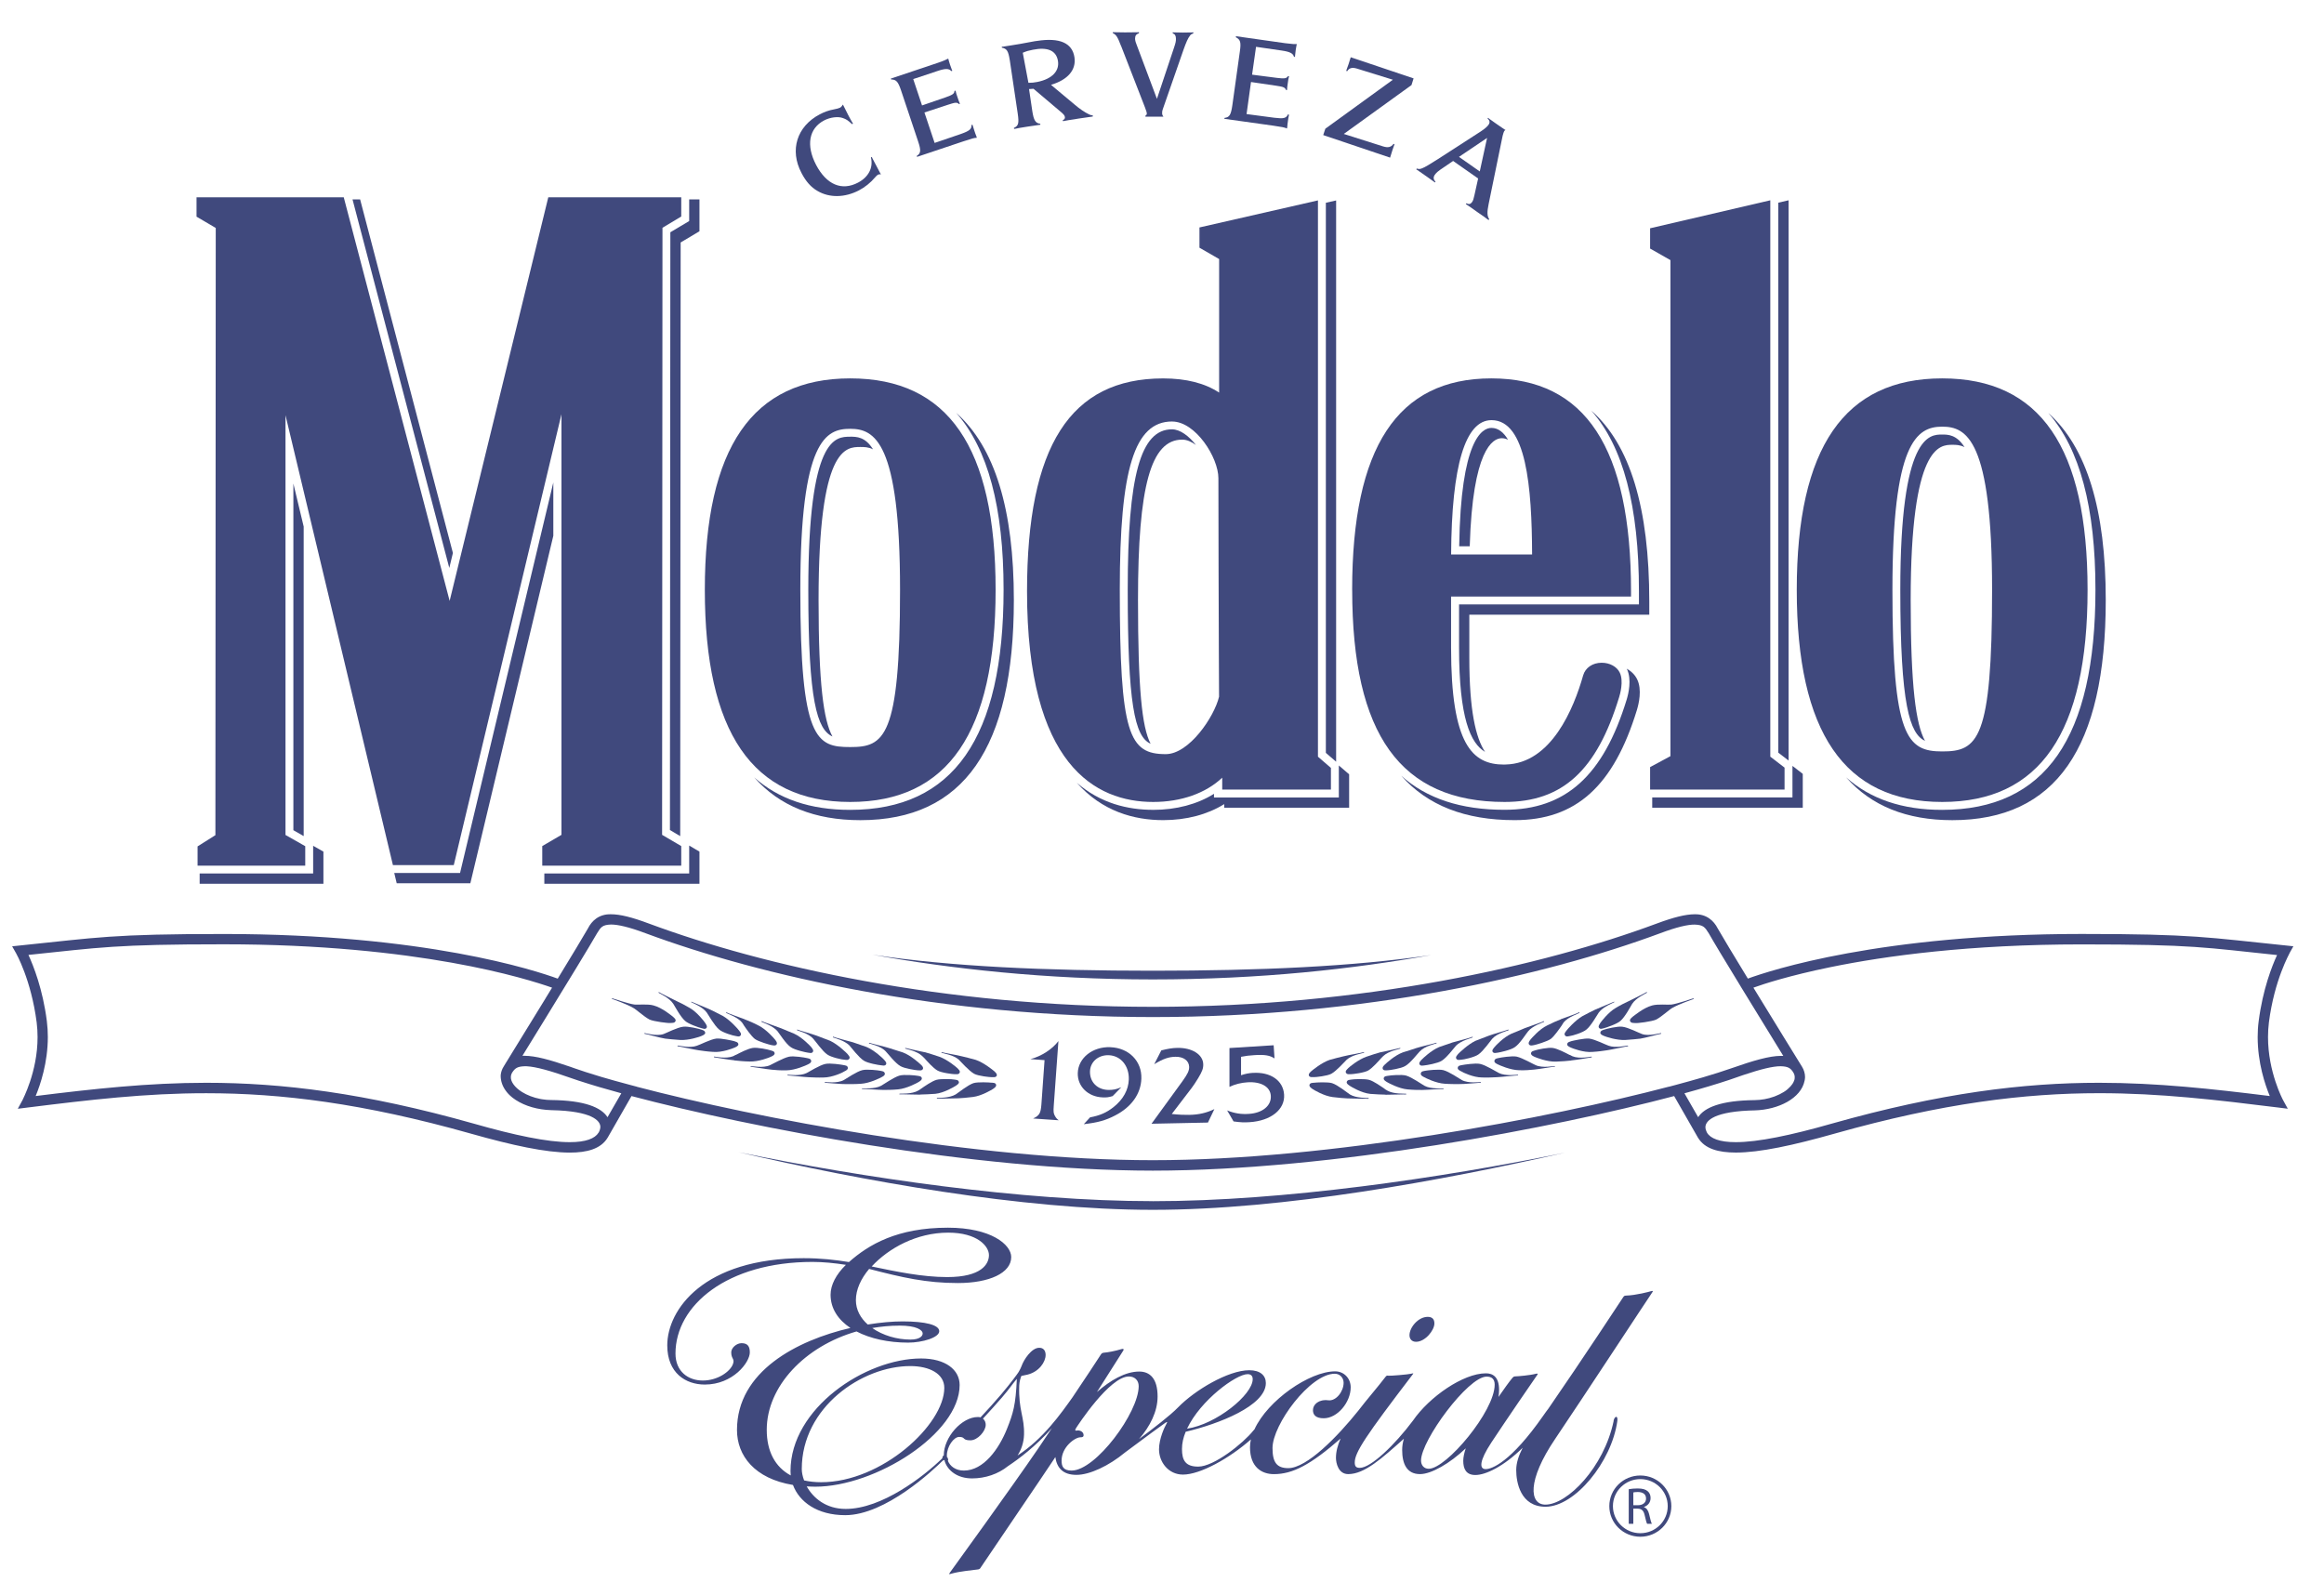 <svg width="67" height="46" viewBox="0 0 67 46" fill="none" xmlns="http://www.w3.org/2000/svg">
<g clip-path="url(#clip0_461_1084)">
<path fill-rule="evenodd" clip-rule="evenodd" d="M23.569 5.506C23.913 5.709 24.357 5.7 24.761 5.49C24.936 5.398 25.098 5.27 25.232 5.11C25.262 5.074 25.29 5.047 25.318 5.034C25.335 5.025 25.355 5.023 25.397 5.025C25.39 5.013 25.385 5.001 25.379 4.998L25.255 4.762L25.145 4.553C25.145 4.544 25.139 4.535 25.137 4.526L25.108 4.538C25.182 4.833 25.04 5.106 24.737 5.265C24.268 5.512 23.829 5.326 23.528 4.755C23.232 4.189 23.321 3.703 23.757 3.473C23.933 3.381 24.157 3.352 24.297 3.403C24.399 3.439 24.434 3.461 24.565 3.579L24.593 3.564L24.572 3.532C24.535 3.471 24.498 3.4 24.457 3.324C24.421 3.255 24.382 3.181 24.318 3.048L24.3 3.015C24.28 3.053 24.251 3.086 24.22 3.104C24.184 3.121 24.127 3.139 24.042 3.154C23.906 3.178 23.766 3.226 23.634 3.296C22.974 3.643 22.758 4.327 23.106 4.986C23.232 5.231 23.381 5.399 23.57 5.507L23.569 5.506Z" fill="#40497D"/>
<path fill-rule="evenodd" clip-rule="evenodd" d="M25.975 2.601L26.467 4.071C26.556 4.336 26.551 4.419 26.429 4.496L26.438 4.523L27.766 4.078C28.043 3.986 28.077 3.978 28.162 3.972L28.152 3.938C28.124 3.87 28.106 3.816 28.093 3.775C28.076 3.726 28.061 3.676 28.043 3.618L28.036 3.596L28.007 3.605C28.013 3.722 27.953 3.773 27.704 3.862L26.945 4.121L26.651 3.243L27.34 3.017C27.512 2.962 27.54 2.957 27.59 2.966C27.616 2.973 27.627 2.981 27.646 3.001L27.675 2.992C27.646 2.926 27.636 2.9 27.606 2.808C27.572 2.715 27.565 2.685 27.548 2.612L27.516 2.623C27.515 2.699 27.47 2.733 27.263 2.806L26.582 3.04L26.328 2.28L27.031 2.046C27.259 1.97 27.359 1.973 27.426 2.05L27.456 2.039L27.441 2.01C27.425 1.964 27.406 1.919 27.388 1.862C27.365 1.796 27.359 1.763 27.337 1.688C27.295 1.711 27.278 1.72 27.246 1.733C27.202 1.753 27.108 1.789 27.033 1.813L25.683 2.266L25.692 2.292C25.835 2.293 25.89 2.35 25.975 2.601Z" fill="#40497D"/>
<path fill-rule="evenodd" clip-rule="evenodd" d="M29.111 1.73L29.34 3.27C29.382 3.552 29.363 3.63 29.231 3.687L29.236 3.717L29.267 3.713C29.334 3.697 29.452 3.678 29.616 3.652C29.781 3.626 29.896 3.609 29.964 3.601L29.993 3.597L29.991 3.568C29.853 3.553 29.802 3.47 29.761 3.204L29.667 2.568L29.796 2.56L30.57 3.215C30.662 3.29 30.696 3.332 30.7 3.372C30.708 3.415 30.688 3.443 30.638 3.467L30.643 3.492L30.673 3.489C30.736 3.475 30.844 3.458 30.996 3.436L31.087 3.42C31.282 3.39 31.415 3.37 31.482 3.363L31.508 3.356L31.504 3.328C31.453 3.322 31.434 3.317 31.391 3.295C31.272 3.237 31.121 3.136 30.976 3.011L30.3 2.446C30.788 2.3 31.03 2.015 30.976 1.652C30.914 1.237 30.546 1.078 29.895 1.18L29.834 1.188L29.399 1.268L29.142 1.31L28.912 1.346H28.881L28.885 1.376C29.026 1.401 29.07 1.47 29.11 1.729L29.111 1.73ZM29.78 1.434C30.199 1.351 30.444 1.456 30.498 1.743C30.555 2.044 30.332 2.278 29.905 2.363C29.804 2.382 29.758 2.387 29.649 2.388L29.486 1.521C29.605 1.471 29.656 1.458 29.78 1.434Z" fill="#40497D"/>
<path fill-rule="evenodd" clip-rule="evenodd" d="M32.321 1.325L33.004 3.083C33.045 3.186 33.063 3.251 33.062 3.273C33.062 3.301 33.053 3.318 33.022 3.334V3.364H33.541C33.508 3.317 33.504 3.296 33.504 3.256C33.504 3.221 33.508 3.185 33.523 3.149L34.122 1.429C34.198 1.217 34.247 1.103 34.307 1.027C34.329 0.994 34.355 0.98 34.403 0.962V0.931L34.37 0.935C34.29 0.935 34.2 0.939 34.1 0.939C33.999 0.939 33.917 0.936 33.843 0.934L33.809 0.931V0.96C33.875 0.985 33.902 1.03 33.902 1.121C33.902 1.193 33.893 1.234 33.848 1.37L33.354 2.85L32.768 1.288C32.73 1.192 32.724 1.152 32.724 1.109C32.724 1.028 32.758 0.984 32.836 0.959V0.927L32.802 0.93C32.739 0.93 32.578 0.934 32.432 0.934C32.283 0.932 32.177 0.929 32.113 0.929L32.083 0.926V0.956C32.18 1.001 32.217 1.059 32.319 1.324L32.321 1.325Z" fill="#40497D"/>
<path fill-rule="evenodd" clip-rule="evenodd" d="M37.103 3.704L37.11 3.669C37.116 3.593 37.124 3.537 37.13 3.494C37.137 3.444 37.144 3.39 37.158 3.329L37.16 3.304L37.129 3.3C37.082 3.411 37.004 3.427 36.739 3.395L35.938 3.289L36.066 2.365L36.789 2.471C36.972 2.5 36.998 2.508 37.039 2.539C37.059 2.556 37.065 2.568 37.074 2.593L37.104 2.598C37.108 2.525 37.112 2.498 37.126 2.401C37.14 2.3 37.143 2.272 37.163 2.199L37.131 2.195C37.093 2.261 37.037 2.273 36.818 2.246L36.097 2.153L36.211 1.35L36.95 1.457C37.191 1.492 37.279 1.54 37.304 1.636L37.334 1.642L37.336 1.608C37.342 1.56 37.346 1.509 37.354 1.45C37.364 1.378 37.371 1.349 37.386 1.27C37.338 1.27 37.318 1.27 37.283 1.27C37.236 1.267 37.134 1.256 37.055 1.246L35.632 1.044L35.629 1.074C35.758 1.14 35.784 1.216 35.745 1.48L35.529 3.029C35.488 3.311 35.448 3.382 35.303 3.399L35.297 3.426L36.698 3.622C36.99 3.664 37.026 3.673 37.103 3.705V3.704Z" fill="#40497D"/>
<path fill-rule="evenodd" clip-rule="evenodd" d="M40.135 4.353C40.162 4.273 40.172 4.242 40.203 4.158L40.177 4.148C40.098 4.247 40.018 4.265 39.876 4.222L38.741 3.862L40.693 2.453L40.753 2.26L38.942 1.651L38.93 1.685C38.916 1.739 38.898 1.791 38.881 1.842C38.865 1.891 38.847 1.944 38.824 2.002L38.81 2.042L38.839 2.053C38.895 1.959 38.984 1.937 39.114 1.976L40.156 2.299L38.209 3.711L38.148 3.895L40.076 4.545C40.098 4.466 40.108 4.435 40.136 4.353H40.135Z" fill="#40497D"/>
<path fill-rule="evenodd" clip-rule="evenodd" d="M41.356 5.251L41.369 5.261L41.386 5.238C41.323 5.181 41.316 5.109 41.365 5.04C41.41 4.976 41.465 4.93 41.608 4.835L41.893 4.641L42.614 5.146L42.506 5.634C42.484 5.735 42.468 5.786 42.441 5.824C42.397 5.888 42.347 5.899 42.276 5.861L42.259 5.884L42.286 5.902C42.339 5.936 42.443 6.006 42.589 6.113C42.741 6.216 42.841 6.287 42.89 6.327L42.916 6.344L42.934 6.32C42.874 6.233 42.867 6.121 42.917 5.882L43.305 3.99C43.322 3.893 43.354 3.796 43.369 3.776C43.374 3.768 43.385 3.761 43.403 3.747L43.376 3.733C43.302 3.68 43.21 3.621 43.129 3.563C43.052 3.51 42.986 3.462 42.925 3.418L42.903 3.396L42.886 3.419C42.952 3.476 42.961 3.533 42.91 3.603C42.877 3.651 42.797 3.719 42.691 3.789L41.448 4.592C41.213 4.742 41.083 4.82 41 4.852C40.934 4.879 40.905 4.879 40.845 4.859L40.831 4.883C40.865 4.903 40.963 4.974 41.145 5.1C41.242 5.167 41.311 5.217 41.358 5.252L41.356 5.251ZM42.872 3.976L42.661 4.943L42.062 4.523L42.872 3.977V3.976Z" fill="#40497D"/>
<path fill-rule="evenodd" clip-rule="evenodd" d="M51.564 5.775L51.267 5.844V21.701L51.564 21.929V5.775Z" fill="#40497D"/>
<path fill-rule="evenodd" clip-rule="evenodd" d="M47.633 23.289H51.973V22.313L51.676 22.083V22.992H47.633V23.289Z" fill="#40497D"/>
<path fill-rule="evenodd" clip-rule="evenodd" d="M8.755 24.107V15.183L8.458 13.942V23.937L8.755 24.107Z" fill="#40497D"/>
<path fill-rule="evenodd" clip-rule="evenodd" d="M47.25 17.427H42.064V18.672C42.064 20.711 42.396 21.432 42.813 21.679C42.546 21.273 42.36 20.491 42.36 18.967V17.724H47.548V17.344C47.548 14.646 46.996 12.82 45.874 11.838C46.796 12.872 47.25 14.6 47.25 17.047V17.427Z" fill="#40497D"/>
<path fill-rule="evenodd" clip-rule="evenodd" d="M55.989 23.351C54.84 23.351 53.921 23.037 53.223 22.414C53.948 23.237 54.966 23.648 56.286 23.648C59.261 23.648 60.708 21.57 60.708 17.301C60.708 14.686 60.159 12.899 59.052 11.907C59.962 12.941 60.411 14.633 60.411 17.004C60.411 21.274 58.966 23.351 55.989 23.351Z" fill="#40497D"/>
<path fill-rule="evenodd" clip-rule="evenodd" d="M42.996 12.338C42.729 12.338 42.113 12.677 42.068 15.751H42.372C42.455 12.958 43.036 12.635 43.294 12.635C43.36 12.635 43.42 12.652 43.476 12.679C43.352 12.47 43.197 12.338 42.997 12.338H42.996Z" fill="#40497D"/>
<path fill-rule="evenodd" clip-rule="evenodd" d="M55.99 12.529C55.63 12.529 54.785 12.529 54.785 17.003C54.785 20.33 55.056 21.157 55.498 21.362C55.235 20.89 55.084 19.802 55.084 17.301C55.084 12.825 55.926 12.825 56.287 12.825C56.383 12.825 56.506 12.825 56.637 12.893C56.408 12.53 56.159 12.529 55.99 12.529Z" fill="#40497D"/>
<path fill-rule="evenodd" clip-rule="evenodd" d="M33.242 23.35C32.51 23.35 31.719 23.159 31.043 22.568C31.774 23.395 32.694 23.647 33.537 23.647C34.207 23.647 34.815 23.483 35.294 23.185V23.29H38.895V22.326L38.598 22.071V22.994H34.999V22.888C34.518 23.189 33.912 23.351 33.241 23.351L33.242 23.35Z" fill="#40497D"/>
<path fill-rule="evenodd" clip-rule="evenodd" d="M24.509 12.592C24.086 12.592 23.303 12.592 23.303 17.003C23.303 20.219 23.556 21.029 23.999 21.235C23.742 20.769 23.599 19.708 23.599 17.3C23.599 12.888 24.383 12.888 24.805 12.888C24.909 12.888 25.037 12.888 25.169 12.956C24.945 12.591 24.692 12.591 24.509 12.591V12.592Z" fill="#40497D"/>
<path fill-rule="evenodd" clip-rule="evenodd" d="M27.57 11.907C28.483 12.942 28.933 14.633 28.933 17.004C28.933 21.274 27.485 23.351 24.509 23.351C23.36 23.351 22.443 23.037 21.744 22.415C22.47 23.237 23.487 23.648 24.805 23.648C27.781 23.648 29.229 21.57 29.229 17.301C29.229 14.686 28.681 12.899 27.571 11.907H27.57Z" fill="#40497D"/>
<path fill-rule="evenodd" clip-rule="evenodd" d="M33.171 21.443C32.921 20.966 32.808 19.859 32.808 17.293C32.808 14.014 33.178 12.676 34.083 12.676C34.216 12.676 34.349 12.735 34.478 12.83C34.277 12.574 34.025 12.379 33.787 12.379C32.881 12.379 32.512 13.716 32.512 16.996C32.512 20.276 32.709 21.243 33.171 21.443Z" fill="#40497D"/>
<path fill-rule="evenodd" clip-rule="evenodd" d="M38.224 21.708L38.52 21.963V5.78L38.224 5.846V21.708Z" fill="#40497D"/>
<path fill-rule="evenodd" clip-rule="evenodd" d="M13.057 15.944L10.382 5.749H10.163L12.953 16.375L13.057 15.944Z" fill="#40497D"/>
<path fill-rule="evenodd" clip-rule="evenodd" d="M19.314 23.932L19.61 24.108L19.623 6.991L20.165 6.668V5.749H19.869V6.373L19.326 6.697L19.314 23.932Z" fill="#40497D"/>
<path fill-rule="evenodd" clip-rule="evenodd" d="M5.756 25.185V25.482H9.324V24.555L9.028 24.387V25.185H5.756Z" fill="#40497D"/>
<path fill-rule="evenodd" clip-rule="evenodd" d="M15.952 13.911L13.263 25.171H11.366L11.437 25.467H13.56L15.952 15.448V13.911Z" fill="#40497D"/>
<path fill-rule="evenodd" clip-rule="evenodd" d="M15.693 25.185V25.482H20.165V24.555L19.869 24.38V25.185H15.693Z" fill="#40497D"/>
<path fill-rule="evenodd" clip-rule="evenodd" d="M47.193 20.465C47.243 20.301 47.345 19.884 47.198 19.586C47.135 19.456 47.026 19.35 46.894 19.278C46.897 19.281 46.9 19.284 46.903 19.289C47.048 19.59 46.947 20.005 46.897 20.169C46.224 22.368 45.136 23.349 43.373 23.349C42.117 23.349 41.133 23.026 40.398 22.368C41.157 23.224 42.237 23.647 43.668 23.647C45.433 23.647 46.52 22.666 47.193 20.466V20.465Z" fill="#40497D"/>
<path fill-rule="evenodd" clip-rule="evenodd" d="M35.146 11.319C34.737 11.049 34.197 10.911 33.532 10.911C30.856 10.911 29.609 12.863 29.609 17.052C29.609 22.069 31.587 23.123 33.246 23.123C34.059 23.123 34.764 22.869 35.236 22.423V22.765H38.37V22.141L37.996 21.818V5.778L34.58 6.558V7.142L35.147 7.469V11.319H35.146ZM33.792 12.154C34.467 12.154 35.126 13.189 35.126 13.79C35.126 13.981 35.128 15.15 35.131 16.434C35.137 18.012 35.141 19.768 35.145 20.088C35.007 20.67 34.28 21.744 33.609 21.744C32.551 21.744 32.283 21.186 32.283 17.002C32.283 13.512 32.707 12.153 33.791 12.153L33.792 12.154Z" fill="#40497D"/>
<path fill-rule="evenodd" clip-rule="evenodd" d="M24.512 23.123C27.331 23.123 28.703 21.12 28.703 17.008C28.703 12.895 27.331 10.91 24.512 10.91C21.694 10.91 20.32 12.905 20.32 17.008C20.32 21.11 21.691 23.123 24.512 23.123ZM24.512 21.54C23.54 21.54 23.073 21.347 23.073 17.006C23.073 12.666 23.816 12.364 24.512 12.364C25.208 12.364 25.948 12.723 25.948 17.006C25.948 21.29 25.482 21.54 24.512 21.54Z" fill="#40497D"/>
<path fill-rule="evenodd" clip-rule="evenodd" d="M51.448 22.133L51.037 21.817V5.775L47.572 6.582V7.167L48.158 7.5V21.802L47.572 22.118V22.765H51.448V22.133Z" fill="#40497D"/>
<path fill-rule="evenodd" clip-rule="evenodd" d="M6.21 24.08L5.696 24.404V24.96H8.8V24.398L8.231 24.075V11.972L11.328 24.944H13.082L16.187 11.943V24.071L15.633 24.395V24.96H19.64V24.395L19.088 24.071L19.099 6.568L19.64 6.243V5.688H15.807L12.963 17.325L9.91 5.688H5.666V6.247L6.22 6.573L6.21 24.08Z" fill="#40497D"/>
<path fill-rule="evenodd" clip-rule="evenodd" d="M38.983 17.008C38.983 21.179 40.379 23.123 43.377 23.123C45.044 23.123 46.032 22.22 46.678 20.105C46.703 20.028 46.816 19.639 46.697 19.394C46.614 19.221 46.408 19.109 46.176 19.109C45.914 19.109 45.706 19.252 45.642 19.472C45.374 20.42 44.726 22.014 43.407 22.043L43.361 22.045C42.445 22.045 41.834 21.471 41.834 18.677V17.2H47.022V17.051C47.022 12.918 45.704 10.91 42.994 10.91C40.284 10.91 38.982 12.905 38.982 17.008H38.983ZM42.999 12.114C44.005 12.114 44.163 14.048 44.17 15.988H41.835C41.851 13.416 42.243 12.114 42.999 12.114Z" fill="#40497D"/>
<path fill-rule="evenodd" clip-rule="evenodd" d="M55.993 23.123C58.813 23.123 60.184 21.12 60.184 17.008C60.184 12.895 58.814 10.91 55.993 10.91C53.173 10.91 51.8 12.905 51.8 17.008C51.8 21.11 53.172 23.123 55.993 23.123ZM55.993 21.666C54.973 21.666 54.558 21.245 54.558 17.008C54.558 12.771 55.248 12.302 55.993 12.302C56.689 12.302 57.431 12.665 57.431 17.008C57.431 21.35 57.016 21.666 55.993 21.666Z" fill="#40497D"/>
<path fill-rule="evenodd" clip-rule="evenodd" d="M39.452 31.659C39.428 31.657 39.096 31.667 38.918 31.557C38.844 31.508 38.57 31.285 38.404 31.231C38.279 31.192 37.942 31.21 37.893 31.218C37.844 31.223 37.773 31.216 37.752 31.276C37.736 31.332 37.813 31.38 37.844 31.402C37.875 31.424 38.17 31.602 38.422 31.632C38.592 31.655 38.745 31.664 38.844 31.67C38.968 31.678 39.413 31.678 39.448 31.681C39.462 31.684 39.465 31.663 39.451 31.66L39.452 31.659Z" fill="#40497D"/>
<path fill-rule="evenodd" clip-rule="evenodd" d="M37.884 31.057C37.931 31.059 38.268 31.024 38.384 30.959C38.536 30.874 38.763 30.613 38.828 30.552C38.982 30.412 39.299 30.369 39.32 30.354C39.334 30.348 39.328 30.329 39.312 30.334C39.281 30.354 38.856 30.423 38.735 30.456C38.644 30.48 38.498 30.51 38.338 30.558C38.102 30.637 37.838 30.857 37.811 30.88C37.782 30.906 37.715 30.96 37.735 31.014C37.762 31.071 37.831 31.054 37.883 31.056L37.884 31.057Z" fill="#40497D"/>
<path fill-rule="evenodd" clip-rule="evenodd" d="M40.533 31.535C40.508 31.53 40.179 31.552 39.996 31.445L39.926 31.403V31.399C39.809 31.319 39.608 31.177 39.477 31.137C39.348 31.1 39.011 31.115 38.962 31.127C38.915 31.137 38.843 31.13 38.826 31.195C38.812 31.246 38.89 31.29 38.922 31.313C38.95 31.333 39.25 31.515 39.503 31.54C39.674 31.555 39.825 31.558 39.922 31.561L39.944 31.563V31.565C40.091 31.567 40.497 31.55 40.528 31.556C40.545 31.56 40.547 31.541 40.533 31.536V31.535Z" fill="#40497D"/>
<path fill-rule="evenodd" clip-rule="evenodd" d="M44.13 29.966C44.106 29.996 44.049 30.064 44.08 30.113C44.115 30.164 44.18 30.14 44.227 30.133C44.277 30.125 44.602 30.032 44.71 29.954C44.819 29.868 44.956 29.664 45.035 29.552V29.548L45.08 29.478C45.21 29.32 45.511 29.224 45.53 29.207C45.541 29.195 45.534 29.179 45.519 29.187C45.494 29.214 45.127 29.337 44.993 29.389V29.393L44.976 29.4C44.886 29.434 44.753 29.49 44.6 29.569C44.378 29.674 44.155 29.938 44.13 29.965V29.966Z" fill="#40497D"/>
<path fill-rule="evenodd" clip-rule="evenodd" d="M41.609 31.38C41.584 31.376 41.255 31.408 41.071 31.308C40.993 31.266 40.709 31.064 40.543 31.014C40.413 30.974 40.077 31.006 40.031 31.017C39.979 31.026 39.909 31.023 39.893 31.084C39.879 31.14 39.958 31.182 39.99 31.202C40.022 31.221 40.325 31.389 40.579 31.411C40.75 31.427 40.903 31.428 41.002 31.427C41.129 31.427 41.573 31.393 41.605 31.4C41.622 31.403 41.624 31.381 41.609 31.381V31.38Z" fill="#40497D"/>
<path fill-rule="evenodd" clip-rule="evenodd" d="M25.509 30.95C25.495 30.884 25.422 30.885 25.376 30.873C25.326 30.862 24.992 30.821 24.86 30.856C24.694 30.897 24.404 31.098 24.325 31.142C24.139 31.244 23.809 31.197 23.788 31.199C23.772 31.202 23.772 31.221 23.789 31.22C23.823 31.218 24.265 31.264 24.392 31.258C24.49 31.258 24.644 31.261 24.813 31.249C25.071 31.236 25.376 31.08 25.409 31.061C25.442 31.044 25.521 31.009 25.509 30.95Z" fill="#40497D"/>
<path fill-rule="evenodd" clip-rule="evenodd" d="M26.575 31.084C26.561 31.023 26.487 31.026 26.441 31.017C26.394 31.006 26.057 30.974 25.927 31.014C25.76 31.065 25.477 31.266 25.398 31.308C25.213 31.407 24.885 31.376 24.859 31.38C24.844 31.38 24.846 31.402 24.861 31.399C24.895 31.393 25.34 31.426 25.466 31.426C25.568 31.426 25.72 31.426 25.889 31.41C26.143 31.388 26.447 31.22 26.478 31.201C26.511 31.18 26.588 31.139 26.575 31.083V31.084Z" fill="#40497D"/>
<path fill-rule="evenodd" clip-rule="evenodd" d="M42.686 31.198C42.66 31.197 42.333 31.243 42.145 31.142C42.067 31.098 41.775 30.896 41.609 30.855C41.479 30.822 41.143 30.863 41.096 30.872C41.045 30.884 40.974 30.883 40.961 30.949C40.949 31.008 41.029 31.044 41.062 31.06C41.095 31.08 41.401 31.235 41.655 31.248C41.828 31.26 41.98 31.257 42.078 31.257C42.205 31.262 42.649 31.217 42.682 31.219C42.698 31.22 42.699 31.201 42.685 31.198H42.686Z" fill="#40497D"/>
<path fill-rule="evenodd" clip-rule="evenodd" d="M27.643 31.194C27.628 31.129 27.554 31.136 27.505 31.126C27.458 31.114 27.12 31.099 26.995 31.136C26.862 31.176 26.661 31.317 26.543 31.398V31.401L26.473 31.444C26.292 31.552 25.962 31.53 25.937 31.534C25.923 31.538 25.924 31.558 25.94 31.553C25.972 31.547 26.377 31.564 26.524 31.562V31.561L26.545 31.558C26.644 31.555 26.796 31.552 26.965 31.538C27.219 31.513 27.517 31.33 27.549 31.31C27.583 31.287 27.659 31.243 27.644 31.193L27.643 31.194Z" fill="#40497D"/>
<path fill-rule="evenodd" clip-rule="evenodd" d="M28.659 30.882C28.63 30.859 28.366 30.639 28.132 30.56C27.971 30.512 27.826 30.481 27.732 30.457C27.614 30.423 27.187 30.355 27.156 30.335C27.144 30.331 27.135 30.349 27.148 30.355C27.171 30.37 27.488 30.413 27.642 30.554C27.704 30.615 27.934 30.876 28.085 30.961C28.202 31.025 28.538 31.06 28.589 31.058C28.637 31.056 28.706 31.073 28.735 31.017C28.756 30.963 28.685 30.908 28.66 30.883L28.659 30.882Z" fill="#40497D"/>
<path fill-rule="evenodd" clip-rule="evenodd" d="M28.577 31.217C28.529 31.209 28.191 31.191 28.065 31.23C27.902 31.284 27.628 31.508 27.551 31.556C27.372 31.664 27.044 31.655 27.019 31.657C27.002 31.66 27.004 31.681 27.022 31.678C27.055 31.675 27.501 31.675 27.628 31.667C27.727 31.661 27.877 31.652 28.049 31.629C28.3 31.599 28.593 31.421 28.626 31.399C28.658 31.377 28.735 31.329 28.716 31.273C28.698 31.214 28.626 31.221 28.577 31.216V31.217Z" fill="#40497D"/>
<path fill-rule="evenodd" clip-rule="evenodd" d="M44.819 30.738C44.794 30.736 44.468 30.801 44.276 30.713C44.195 30.68 43.896 30.505 43.727 30.466C43.595 30.437 43.259 30.492 43.213 30.505C43.166 30.515 43.096 30.518 43.083 30.586C43.074 30.644 43.156 30.677 43.19 30.693C43.224 30.71 43.54 30.855 43.797 30.858C43.968 30.864 44.12 30.85 44.219 30.84C44.343 30.831 44.786 30.754 44.819 30.755C44.835 30.758 44.836 30.738 44.819 30.737V30.738Z" fill="#40497D"/>
<path fill-rule="evenodd" clip-rule="evenodd" d="M47.882 29.787C47.856 29.788 47.537 29.884 47.341 29.815C47.256 29.787 46.94 29.621 46.768 29.603C46.635 29.585 46.307 29.665 46.261 29.683C46.213 29.7 46.141 29.711 46.137 29.778C46.132 29.828 46.217 29.858 46.253 29.873C46.288 29.89 46.615 30.002 46.867 29.985C47.039 29.974 47.19 29.959 47.292 29.947C47.416 29.931 47.846 29.809 47.881 29.809C47.899 29.809 47.896 29.787 47.881 29.787H47.882Z" fill="#40497D"/>
<path fill-rule="evenodd" clip-rule="evenodd" d="M46.14 29.489C46.121 29.522 46.065 29.594 46.099 29.635C46.137 29.688 46.203 29.653 46.251 29.643C46.299 29.632 46.619 29.526 46.718 29.435C46.849 29.322 47.008 29.021 47.054 28.945C47.167 28.767 47.459 28.641 47.478 28.625C47.488 28.614 47.478 28.596 47.465 28.607C47.438 28.628 47.049 28.819 46.941 28.873C46.856 28.912 46.723 28.977 46.579 29.063C46.367 29.186 46.162 29.457 46.14 29.489Z" fill="#40497D"/>
<path fill-rule="evenodd" clip-rule="evenodd" d="M66.006 27.482L66.117 27.284L65.891 27.26C63.653 27.031 63.249 26.929 60.014 26.929C54.219 26.929 51.027 27.983 50.39 28.216C49.997 27.571 49.648 26.994 49.518 26.764C49.41 26.553 49.202 26.352 48.854 26.361C48.594 26.363 48.256 26.445 47.754 26.632C44.485 27.846 39.292 29.031 33.236 29.03C27.179 29.03 21.988 27.846 18.716 26.632C18.212 26.443 17.874 26.361 17.613 26.361C17.266 26.352 17.057 26.555 16.952 26.766C16.821 26.995 16.473 27.572 16.079 28.217C15.442 27.983 12.25 26.93 6.455 26.93C3.218 26.93 2.816 27.032 0.578 27.261L0.35 27.285L0.463 27.484C0.463 27.484 0.899 28.248 1.057 29.479C1.075 29.622 1.083 29.764 1.083 29.903C1.084 30.913 0.647 31.711 0.651 31.715L0.513 31.969L0.8 31.933C2.575 31.712 4.193 31.52 5.948 31.521C8.102 31.521 10.464 31.808 13.579 32.687C14.771 33.025 15.734 33.232 16.425 33.233C16.928 33.233 17.319 33.126 17.515 32.808L17.447 32.767L17.453 32.77L17.515 32.807V32.805H17.517L18.206 31.603C21.636 32.511 28.052 33.751 33.236 33.753C38.417 33.751 44.834 32.511 48.265 31.603L48.953 32.805L48.955 32.807C49.149 33.125 49.541 33.231 50.042 33.232C50.734 33.232 51.696 33.024 52.891 32.686C56.006 31.807 58.368 31.52 60.521 31.52C62.276 31.52 63.896 31.712 65.668 31.932L65.956 31.968L65.817 31.714C65.817 31.714 65.385 30.91 65.386 29.9C65.386 29.762 65.394 29.622 65.412 29.478C65.569 28.247 66.011 27.486 66.007 27.483L66.006 27.482ZM17.255 32.659C17.153 32.826 16.889 32.933 16.424 32.932C15.791 32.933 14.839 32.735 13.66 32.398C10.522 31.512 8.128 31.22 5.947 31.22C4.258 31.221 2.7 31.395 1.028 31.602C1.165 31.271 1.378 30.642 1.379 29.9C1.379 29.75 1.37 29.596 1.35 29.438C1.233 28.522 0.965 27.849 0.82 27.533C2.881 27.319 3.324 27.227 6.453 27.227C12.069 27.227 15.189 28.222 15.916 28.477L15.732 28.778L15.728 28.786C15.181 29.678 14.644 30.551 14.538 30.722L14.534 30.728V30.73L14.531 30.735L14.527 30.742L14.524 30.746C14.473 30.824 14.443 30.912 14.435 30.998V31.008V31.013V31.018V31.023V31.028V31.033C14.435 31.04 14.435 31.046 14.435 31.053C14.444 31.211 14.504 31.353 14.603 31.478C14.608 31.485 14.614 31.492 14.62 31.499C14.626 31.506 14.632 31.513 14.637 31.519C14.643 31.526 14.649 31.532 14.655 31.539C14.661 31.546 14.667 31.552 14.674 31.559C14.68 31.566 14.687 31.572 14.694 31.578C14.7 31.584 14.706 31.59 14.713 31.596C14.72 31.602 14.727 31.608 14.734 31.614C14.741 31.62 14.748 31.626 14.755 31.632C14.762 31.638 14.77 31.644 14.777 31.65C14.784 31.656 14.792 31.662 14.8 31.667C14.823 31.684 14.847 31.701 14.871 31.717C15.141 31.893 15.507 31.998 15.887 32.009C15.967 32.01 16.041 32.013 16.112 32.017H16.115C17.179 32.075 17.308 32.365 17.308 32.491C17.308 32.544 17.288 32.601 17.261 32.652L17.255 32.659ZM17.513 32.21C17.332 31.93 16.855 31.727 15.885 31.717C15.8 31.717 15.716 31.709 15.636 31.696L15.622 31.694L15.608 31.692L15.594 31.689L15.58 31.687C15.378 31.648 15.194 31.576 15.05 31.486C14.833 31.352 14.724 31.183 14.728 31.06C14.728 31.012 14.74 30.965 14.774 30.913C14.855 30.794 14.924 30.749 15.133 30.743H15.14C15.154 30.743 15.169 30.743 15.185 30.744C15.448 30.757 15.866 30.872 16.483 31.091C16.545 31.113 16.611 31.135 16.68 31.158L16.699 31.164L16.734 31.175C17.057 31.281 17.453 31.398 17.912 31.523L17.516 32.21H17.513ZM48.11 31.333C44.69 32.231 38.329 33.454 33.234 33.452C28.136 33.454 21.778 32.231 18.357 31.334V31.332L18.172 31.283C17.86 31.201 17.576 31.121 17.321 31.046L17.297 31.038L17.272 31.03L17.247 31.023H17.246L17.228 31.017C16.983 30.943 16.77 30.875 16.59 30.811L16.58 30.808L16.487 30.775L16.457 30.764L16.427 30.754C15.84 30.552 15.437 30.444 15.128 30.442C15.105 30.442 15.083 30.442 15.061 30.442C15.235 30.161 15.47 29.778 15.723 29.366C16.32 28.396 17.011 27.263 17.213 26.909C17.323 26.731 17.364 26.666 17.616 26.657C17.81 26.657 18.125 26.725 18.614 26.909C21.921 28.137 27.141 29.325 33.238 29.325C39.334 29.325 44.555 28.136 47.862 26.909C48.348 26.726 48.663 26.657 48.857 26.659C49.109 26.668 49.15 26.732 49.263 26.91C49.395 27.145 49.744 27.723 50.139 28.369L50.203 28.475C50.639 29.189 51.116 29.964 51.411 30.444C51.389 30.444 51.367 30.443 51.344 30.444C51.01 30.446 50.566 30.573 49.893 30.809C49.675 30.886 49.406 30.971 49.095 31.063C48.856 31.133 48.59 31.207 48.302 31.284L48.114 31.334L48.11 31.333ZM48.955 32.208L48.562 31.523C49.073 31.383 49.505 31.253 49.847 31.139C49.896 31.122 49.944 31.106 49.989 31.09C50.081 31.057 50.169 31.026 50.254 30.998C50.766 30.826 51.117 30.741 51.337 30.743C51.542 30.749 51.614 30.792 51.69 30.905L51.694 30.912C51.728 30.964 51.741 31.012 51.741 31.06C51.741 31.073 51.741 31.087 51.738 31.102V31.108L51.737 31.114L51.736 31.12L51.734 31.126L51.732 31.133L51.73 31.139L51.726 31.152L51.721 31.165L51.715 31.178L51.712 31.185L51.709 31.192L51.706 31.199L51.703 31.206L51.699 31.213L51.695 31.22L51.691 31.227L51.687 31.233L51.683 31.241L51.674 31.255C51.645 31.298 51.605 31.343 51.555 31.387L51.548 31.393L51.541 31.4L51.534 31.407C51.501 31.435 51.465 31.461 51.424 31.486C51.35 31.532 51.267 31.573 51.175 31.608H51.173L51.162 31.613H51.16L51.149 31.618H51.147L51.136 31.623H51.134C50.969 31.682 50.779 31.718 50.585 31.72C49.616 31.73 49.138 31.932 48.958 32.211L48.955 32.208ZM65.437 31.602C63.766 31.395 62.207 31.221 60.519 31.22C58.339 31.22 55.944 31.512 52.808 32.398C51.628 32.735 50.675 32.933 50.041 32.932C49.575 32.933 49.308 32.824 49.212 32.657C49.212 32.657 49.211 32.655 49.211 32.654L49.204 32.641C49.181 32.596 49.167 32.547 49.167 32.499C49.167 32.369 49.299 32.072 50.416 32.021C50.471 32.019 50.528 32.017 50.587 32.016C51.278 31.996 51.924 31.665 52.025 31.163C52.027 31.154 52.028 31.146 52.03 31.138C52.031 31.129 52.033 31.121 52.034 31.112C52.036 31.095 52.038 31.077 52.039 31.059C52.039 30.955 52.009 30.849 51.95 30.754C51.946 30.747 51.942 30.741 51.938 30.735C51.838 30.574 51.168 29.488 50.55 28.477C50.856 28.367 51.591 28.128 52.77 27.886C54.371 27.558 56.783 27.23 60.015 27.23C63.247 27.23 63.586 27.323 65.647 27.537C65.501 27.853 65.235 28.526 65.117 29.442C65.096 29.599 65.088 29.752 65.088 29.902C65.088 30.644 65.3 31.274 65.438 31.605L65.437 31.602Z" fill="#40497D"/>
<path fill-rule="evenodd" clip-rule="evenodd" d="M48.816 28.785C48.78 28.797 48.342 28.946 48.185 28.965C48.083 28.977 47.8 28.943 47.629 28.991C47.378 29.058 47.114 29.286 47.081 29.306C47.051 29.335 46.974 29.386 46.994 29.439C47.021 29.506 47.093 29.492 47.144 29.498C47.197 29.508 47.619 29.455 47.746 29.398C47.911 29.312 48.138 29.097 48.217 29.059C48.413 28.947 48.797 28.815 48.822 28.805C48.836 28.8 48.83 28.779 48.816 28.785Z" fill="#40497D"/>
<path fill-rule="evenodd" clip-rule="evenodd" d="M46.927 30.146C46.9 30.146 46.578 30.227 46.378 30.152C46.298 30.128 45.984 29.965 45.813 29.945C45.682 29.932 45.352 30.006 45.307 30.018C45.259 30.038 45.188 30.042 45.181 30.109C45.174 30.16 45.259 30.191 45.293 30.208C45.331 30.225 45.656 30.355 45.909 30.33C46.077 30.321 46.231 30.297 46.328 30.283C46.453 30.266 46.892 30.168 46.927 30.168C46.942 30.168 46.942 30.148 46.927 30.148V30.146Z" fill="#40497D"/>
<path fill-rule="evenodd" clip-rule="evenodd" d="M41.267 27.536C39.018 27.87 36.306 27.989 33.233 27.989C30.16 27.989 27.41 27.871 25.152 27.527C27.41 27.933 30.14 28.24 33.233 28.24C36.327 28.24 39.018 27.939 41.267 27.536Z" fill="#40497D"/>
<path fill-rule="evenodd" clip-rule="evenodd" d="M41.982 30.521C42.015 30.58 42.081 30.557 42.13 30.554C42.181 30.556 42.508 30.485 42.621 30.404C42.763 30.308 42.964 30.015 43.018 29.954C43.156 29.794 43.465 29.719 43.486 29.708C43.499 29.697 43.49 29.679 43.476 29.688C43.446 29.705 43.033 29.818 42.918 29.864C42.828 29.898 42.689 29.951 42.535 30.011C42.309 30.12 42.069 30.358 42.043 30.383C42.02 30.414 41.953 30.476 41.983 30.521H41.982Z" fill="#40497D"/>
<path fill-rule="evenodd" clip-rule="evenodd" d="M43.755 30.988C43.732 30.986 43.402 31.034 43.212 30.938C43.133 30.9 42.836 30.71 42.67 30.676C42.539 30.646 42.206 30.698 42.157 30.708C42.109 30.72 42.037 30.718 42.026 30.785C42.015 30.841 42.096 30.875 42.13 30.892C42.163 30.918 42.474 31.067 42.727 31.067C42.9 31.073 43.051 31.064 43.151 31.059C43.276 31.055 43.721 31.004 43.754 31.008C43.771 31.011 43.771 30.989 43.754 30.987L43.755 30.988Z" fill="#40497D"/>
<path fill-rule="evenodd" clip-rule="evenodd" d="M45.164 29.711C45.143 29.743 45.081 29.802 45.117 29.851C45.153 29.907 45.217 29.877 45.267 29.87C45.317 29.867 45.639 29.775 45.742 29.68C45.875 29.57 46.046 29.259 46.095 29.191C46.217 29.025 46.517 28.913 46.535 28.899C46.549 28.892 46.538 28.878 46.525 28.885C46.498 28.901 46.096 29.061 45.986 29.112C45.901 29.154 45.766 29.218 45.621 29.298C45.406 29.425 45.188 29.677 45.164 29.711Z" fill="#40497D"/>
<path fill-rule="evenodd" clip-rule="evenodd" d="M45.878 30.465C45.852 30.47 45.531 30.537 45.333 30.455L45.256 30.415V30.42C45.129 30.353 44.91 30.24 44.775 30.217C44.642 30.192 44.311 30.265 44.265 30.283C44.218 30.301 44.148 30.305 44.139 30.366C44.132 30.427 44.212 30.458 44.247 30.474C44.282 30.491 44.6 30.619 44.855 30.61C45.029 30.606 45.178 30.59 45.279 30.58H45.301L45.279 30.494L45.301 30.575C45.449 30.561 45.847 30.494 45.879 30.488C45.894 30.488 45.894 30.468 45.879 30.466L45.878 30.465Z" fill="#40497D"/>
<path fill-rule="evenodd" clip-rule="evenodd" d="M24.443 30.785C24.433 30.718 24.359 30.72 24.311 30.708C24.263 30.697 23.927 30.646 23.798 30.676C23.633 30.709 23.335 30.899 23.256 30.938C23.066 31.034 22.739 30.986 22.715 30.988C22.697 30.989 22.698 31.012 22.715 31.009C22.747 31.006 23.192 31.056 23.318 31.06C23.418 31.064 23.572 31.073 23.741 31.068C23.995 31.068 24.309 30.919 24.34 30.893C24.372 30.877 24.453 30.842 24.443 30.786V30.785Z" fill="#40497D"/>
<path fill-rule="evenodd" clip-rule="evenodd" d="M24.491 30.147C24.55 30.212 24.758 30.491 24.904 30.582C25.015 30.657 25.349 30.713 25.398 30.715C25.446 30.72 25.514 30.742 25.545 30.688C25.572 30.639 25.507 30.578 25.48 30.547C25.454 30.517 25.21 30.282 24.98 30.187C24.823 30.131 24.682 30.085 24.591 30.053C24.475 30.02 24.054 29.913 24.03 29.892C24.015 29.882 24.007 29.903 24.018 29.912C24.04 29.924 24.35 29.999 24.491 30.146L24.491 30.147Z" fill="#40497D"/>
<path fill-rule="evenodd" clip-rule="evenodd" d="M20.374 29.192C20.422 29.259 20.594 29.569 20.728 29.68C20.828 29.775 21.154 29.867 21.203 29.87C21.25 29.877 21.315 29.907 21.353 29.852C21.385 29.803 21.327 29.743 21.305 29.711C21.282 29.677 21.063 29.425 20.849 29.298C20.701 29.218 20.567 29.155 20.481 29.112C20.373 29.06 19.97 28.901 19.942 28.885C19.93 28.878 19.919 28.891 19.932 28.899C19.953 28.914 20.252 29.025 20.374 29.192Z" fill="#40497D"/>
<path fill-rule="evenodd" clip-rule="evenodd" d="M23.448 29.954C23.508 30.016 23.708 30.308 23.849 30.404C23.958 30.485 24.288 30.556 24.339 30.554C24.388 30.558 24.454 30.58 24.488 30.521C24.517 30.476 24.451 30.415 24.427 30.383C24.402 30.357 24.163 30.119 23.936 30.011C23.782 29.951 23.643 29.898 23.551 29.864C23.437 29.818 23.023 29.705 22.993 29.688C22.98 29.679 22.971 29.697 22.985 29.708C23.006 29.719 23.313 29.794 23.45 29.954H23.448Z" fill="#40497D"/>
<path fill-rule="evenodd" clip-rule="evenodd" d="M22.416 29.735C22.471 29.799 22.658 30.104 22.802 30.195C22.909 30.274 23.241 30.346 23.289 30.351C23.337 30.355 23.404 30.382 23.436 30.327C23.466 30.28 23.405 30.216 23.381 30.184C23.356 30.154 23.122 29.908 22.898 29.806C22.745 29.745 22.606 29.686 22.518 29.648C22.405 29.603 21.996 29.465 21.968 29.445C21.955 29.438 21.946 29.457 21.958 29.464C21.979 29.478 22.282 29.573 22.418 29.735H22.416Z" fill="#40497D"/>
<path fill-rule="evenodd" clip-rule="evenodd" d="M21.39 29.478L21.437 29.548V29.552C21.514 29.665 21.652 29.867 21.76 29.955C21.865 30.033 22.192 30.125 22.239 30.133C22.287 30.14 22.354 30.163 22.39 30.113C22.42 30.064 22.361 29.997 22.337 29.967C22.315 29.939 22.089 29.676 21.87 29.57C21.72 29.491 21.584 29.435 21.495 29.401L21.475 29.394L21.451 29.49L21.475 29.391C21.341 29.339 20.974 29.215 20.95 29.188C20.938 29.18 20.927 29.196 20.941 29.208C20.957 29.225 21.261 29.322 21.39 29.479V29.478Z" fill="#40497D"/>
<path fill-rule="evenodd" clip-rule="evenodd" d="M23.386 30.588C23.377 30.52 23.305 30.518 23.257 30.506C23.212 30.494 22.877 30.438 22.745 30.468C22.575 30.506 22.271 30.682 22.194 30.715C22.003 30.802 21.677 30.738 21.65 30.74C21.634 30.74 21.635 30.761 21.65 30.758C21.686 30.758 22.127 30.833 22.252 30.843C22.351 30.853 22.502 30.866 22.675 30.861C22.931 30.858 23.245 30.713 23.279 30.696C23.313 30.679 23.394 30.646 23.386 30.589V30.588Z" fill="#40497D"/>
<path fill-rule="evenodd" clip-rule="evenodd" d="M40.989 30.549C40.963 30.579 40.897 30.641 40.925 30.689C40.955 30.744 41.023 30.722 41.072 30.718C41.12 30.715 41.454 30.659 41.566 30.584C41.712 30.493 41.918 30.214 41.978 30.149C42.12 30.002 42.43 29.927 42.449 29.915C42.464 29.906 42.455 29.885 42.443 29.895C42.414 29.916 41.997 30.024 41.879 30.056C41.788 30.088 41.646 30.134 41.49 30.19C41.261 30.285 41.017 30.519 40.99 30.55L40.989 30.549Z" fill="#40497D"/>
<path fill-rule="evenodd" clip-rule="evenodd" d="M33.234 34.633C29.454 34.633 24.871 33.958 21.296 33.222C24.833 34.043 29.454 34.883 33.234 34.883C37.015 34.883 41.556 34.043 45.121 33.234C41.555 33.966 36.999 34.634 33.234 34.634V34.633Z" fill="#40497D"/>
<path fill-rule="evenodd" clip-rule="evenodd" d="M38.802 30.927C38.831 30.989 38.898 30.969 38.948 30.972C38.997 30.972 39.333 30.933 39.45 30.863C39.566 30.793 39.729 30.612 39.822 30.507L39.88 30.448C40.03 30.304 40.344 30.247 40.365 30.236C40.379 30.228 40.371 30.209 40.359 30.217C40.33 30.229 39.944 30.31 39.807 30.34V30.337L39.788 30.343C39.694 30.369 39.553 30.413 39.394 30.468C39.16 30.549 38.901 30.765 38.873 30.794C38.847 30.824 38.777 30.874 38.801 30.927H38.802Z" fill="#40497D"/>
<path fill-rule="evenodd" clip-rule="evenodd" d="M26.586 30.448L26.647 30.507C26.741 30.612 26.902 30.793 27.021 30.863C27.137 30.934 27.471 30.972 27.522 30.972C27.57 30.97 27.64 30.989 27.667 30.927C27.691 30.875 27.623 30.824 27.596 30.794C27.567 30.765 27.311 30.549 27.078 30.468C26.917 30.413 26.774 30.37 26.681 30.343L26.663 30.337V30.34C26.523 30.309 26.139 30.229 26.11 30.217C26.098 30.209 26.089 30.228 26.103 30.236C26.124 30.247 26.439 30.303 26.585 30.448H26.586Z" fill="#40497D"/>
<path fill-rule="evenodd" clip-rule="evenodd" d="M39.865 30.823C39.892 30.877 39.961 30.859 40.011 30.859C40.059 30.858 40.394 30.809 40.509 30.738C40.657 30.658 40.871 30.375 40.932 30.315C41.077 30.157 41.39 30.096 41.411 30.085C41.422 30.078 41.416 30.059 41.402 30.067C41.373 30.082 40.952 30.179 40.835 30.218C40.745 30.25 40.603 30.293 40.444 30.343C40.211 30.427 39.958 30.661 39.933 30.687C39.907 30.711 39.838 30.77 39.867 30.823H39.865Z" fill="#40497D"/>
<path fill-rule="evenodd" clip-rule="evenodd" d="M25.537 30.316C25.598 30.376 25.811 30.659 25.961 30.74C26.074 30.809 26.409 30.859 26.459 30.86C26.507 30.86 26.576 30.878 26.606 30.824C26.632 30.771 26.565 30.712 26.538 30.688C26.511 30.662 26.259 30.429 26.027 30.344C25.868 30.295 25.727 30.251 25.633 30.219C25.518 30.18 25.098 30.084 25.068 30.068C25.052 30.061 25.045 30.08 25.058 30.087C25.081 30.097 25.394 30.157 25.537 30.316Z" fill="#40497D"/>
<path fill-rule="evenodd" clip-rule="evenodd" d="M43.092 30.184C43.066 30.216 43.003 30.28 43.032 30.327C43.067 30.382 43.134 30.355 43.182 30.351C43.23 30.346 43.561 30.274 43.668 30.195C43.812 30.104 44 29.799 44.056 29.735C44.185 29.574 44.492 29.478 44.511 29.464C44.524 29.456 44.515 29.438 44.502 29.445C44.475 29.465 44.064 29.603 43.951 29.648C43.862 29.687 43.726 29.745 43.571 29.806C43.345 29.908 43.114 30.154 43.092 30.184Z" fill="#40497D"/>
<path fill-rule="evenodd" clip-rule="evenodd" d="M21.174 30.208C21.208 30.191 21.293 30.16 21.287 30.109C21.281 30.042 21.208 30.038 21.161 30.018C21.114 30.005 20.785 29.932 20.654 29.945C20.482 29.965 20.172 30.129 20.09 30.152C19.889 30.228 19.567 30.146 19.543 30.146C19.526 30.146 19.526 30.168 19.542 30.168C19.577 30.168 20.015 30.266 20.139 30.282C20.238 30.296 20.389 30.32 20.56 30.329C20.813 30.354 21.139 30.224 21.174 30.207V30.208Z" fill="#40497D"/>
<path fill-rule="evenodd" clip-rule="evenodd" d="M20.215 29.873C20.251 29.858 20.335 29.828 20.331 29.778C20.324 29.711 20.254 29.7 20.209 29.683C20.161 29.665 19.834 29.585 19.7 29.603C19.528 29.621 19.211 29.786 19.129 29.815C18.93 29.884 18.612 29.789 18.588 29.787C18.573 29.787 18.571 29.809 18.588 29.809C18.623 29.809 19.053 29.931 19.179 29.947C19.279 29.959 19.432 29.974 19.601 29.985C19.858 30.002 20.183 29.89 20.218 29.873H20.215Z" fill="#40497D"/>
<path fill-rule="evenodd" clip-rule="evenodd" d="M22.332 30.364C22.323 30.303 22.253 30.299 22.206 30.282C22.158 30.264 21.828 30.191 21.696 30.216C21.56 30.238 21.343 30.349 21.214 30.417V30.413L21.138 30.453C20.939 30.535 20.618 30.468 20.593 30.464C20.577 30.465 20.577 30.486 20.593 30.486C20.625 30.49 21.022 30.559 21.171 30.572V30.577H21.191C21.291 30.588 21.442 30.604 21.614 30.607C21.87 30.616 22.19 30.489 22.223 30.47C22.257 30.454 22.34 30.423 22.333 30.362L22.332 30.364Z" fill="#40497D"/>
<path fill-rule="evenodd" clip-rule="evenodd" d="M19.325 29.496C19.377 29.49 19.452 29.504 19.476 29.438C19.495 29.386 19.42 29.335 19.389 29.305C19.357 29.284 19.095 29.057 18.841 28.99C18.672 28.941 18.388 28.977 18.286 28.963C18.128 28.944 17.69 28.796 17.654 28.784C17.64 28.778 17.633 28.797 17.649 28.803C17.673 28.812 18.058 28.945 18.252 29.058C18.333 29.096 18.561 29.311 18.726 29.397C18.852 29.454 19.274 29.506 19.327 29.496H19.325Z" fill="#40497D"/>
<path fill-rule="evenodd" clip-rule="evenodd" d="M19.413 28.947C19.461 29.023 19.62 29.323 19.751 29.436C19.849 29.527 20.169 29.634 20.219 29.644C20.267 29.654 20.331 29.689 20.369 29.637C20.403 29.596 20.348 29.523 20.327 29.49C20.306 29.457 20.102 29.187 19.888 29.064C19.745 28.979 19.612 28.913 19.526 28.874C19.417 28.819 19.029 28.63 19.003 28.609C18.99 28.599 18.978 28.616 18.99 28.627C19.009 28.642 19.299 28.767 19.413 28.947Z" fill="#40497D"/>
<path fill-rule="evenodd" clip-rule="evenodd" d="M30.417 32.183C30.372 32.103 30.366 32.062 30.38 31.873L30.514 30.017C30.34 30.251 30.015 30.461 29.704 30.538L30.114 30.567L30.023 31.846C30.003 32.102 29.967 32.161 29.785 32.25L30.523 32.301C30.473 32.264 30.447 32.236 30.417 32.182V32.183Z" fill="#40497D"/>
<path fill-rule="evenodd" clip-rule="evenodd" d="M32.01 30.193C31.497 30.175 31.086 30.505 31.072 30.936C31.059 31.325 31.369 31.626 31.789 31.641C31.902 31.646 31.963 31.638 32.077 31.604L32.328 31.347C32.192 31.409 32.08 31.43 31.947 31.426C31.632 31.417 31.414 31.195 31.424 30.887C31.434 30.614 31.666 30.414 31.966 30.425C32.312 30.438 32.556 30.734 32.543 31.126C32.532 31.426 32.382 31.699 32.103 31.921C31.898 32.083 31.708 32.164 31.426 32.217L31.245 32.414C31.649 32.367 31.875 32.305 32.149 32.162C32.615 31.923 32.891 31.541 32.905 31.101C32.923 30.595 32.544 30.213 32.01 30.194V30.193Z" fill="#40497D"/>
<path fill-rule="evenodd" clip-rule="evenodd" d="M33.781 32.121L34.357 31.367C34.397 31.313 34.486 31.185 34.544 31.085C34.661 30.89 34.692 30.805 34.689 30.686C34.684 30.406 34.365 30.204 33.937 30.214C33.802 30.216 33.662 30.239 33.48 30.286L33.276 30.684C33.536 30.527 33.695 30.473 33.889 30.47C34.119 30.466 34.279 30.582 34.283 30.761C34.284 30.873 34.242 30.962 34.09 31.174L33.198 32.401L34.824 32.367L35.01 31.979C34.784 32.089 34.555 32.141 34.283 32.145C34.144 32.147 34.007 32.143 33.781 32.12V32.121Z" fill="#40497D"/>
<path fill-rule="evenodd" clip-rule="evenodd" d="M36.118 30.934C35.998 30.943 35.916 30.958 35.779 31.002V30.471C35.926 30.442 36.01 30.433 36.163 30.423C36.464 30.403 36.614 30.431 36.744 30.518L36.719 30.138L35.445 30.218V31.338C35.604 31.261 35.787 31.217 35.967 31.206C36.358 31.182 36.621 31.336 36.637 31.595C36.656 31.88 36.399 32.093 36.001 32.117C35.781 32.132 35.591 32.102 35.378 32.017L35.563 32.334C35.76 32.362 35.871 32.366 36.024 32.356C36.641 32.317 37.049 31.989 37.02 31.56C36.994 31.154 36.629 30.902 36.118 30.935V30.934Z" fill="#40497D"/>
<path fill-rule="evenodd" clip-rule="evenodd" d="M46.521 40.971C46.241 42.313 45.185 43.383 44.552 43.383C44.094 43.383 44.017 42.695 44.838 41.483C45.592 40.367 47.587 37.324 47.628 37.272C47.668 37.218 47.652 37.215 47.601 37.228C47.553 37.244 47.162 37.348 46.879 37.356C46.831 37.358 46.819 37.369 46.799 37.398C46.782 37.422 45.621 39.194 44.638 40.617C44.6 40.667 44.548 40.735 44.489 40.822C43.549 42.168 43.003 42.363 42.825 42.359C42.646 42.354 42.646 42.124 42.994 41.594C43.343 41.063 44.291 39.676 44.325 39.633C44.339 39.611 44.33 39.595 44.274 39.611C44.115 39.654 43.76 39.684 43.705 39.684C43.639 39.684 43.63 39.697 43.589 39.745C43.505 39.846 43.359 40.05 43.2 40.279C43.212 40.211 43.218 40.144 43.218 40.076C43.218 39.691 43.031 39.597 42.837 39.597C42.184 39.597 41.205 40.277 40.735 40.961C40.212 41.658 39.525 42.323 39.201 42.323C39.09 42.323 39.057 42.273 39.057 42.167C39.057 41.876 39.378 41.396 40.723 39.635C40.755 39.597 40.759 39.588 40.681 39.609C40.602 39.631 40.061 39.675 40.025 39.666C39.988 39.657 39.97 39.666 39.947 39.695C39.72 39.994 39.387 40.374 39.158 40.676C38.565 41.417 37.676 42.331 37.14 42.331C36.811 42.331 36.686 42.166 36.686 41.752C36.686 41.076 37.768 39.609 38.482 39.609C38.629 39.609 38.736 39.726 38.736 39.869C38.736 40.119 38.52 40.402 38.296 40.375C38.022 40.34 37.852 40.493 37.852 40.659C37.852 40.793 37.931 40.893 38.162 40.893C38.561 40.893 38.94 40.428 38.94 40.002C38.94 39.74 38.745 39.54 38.492 39.54C37.754 39.54 36.548 40.376 36.166 41.212C36.151 41.227 36.139 41.24 36.131 41.251C35.844 41.611 35.002 42.287 34.544 42.287C34.181 42.287 34.076 42.111 34.076 41.779C34.076 41.614 34.114 41.448 34.183 41.282C35.128 41.06 36.494 40.533 36.494 39.878C36.494 39.66 36.333 39.508 36.016 39.508C35.406 39.508 34.441 40.088 33.965 40.577C33.742 40.809 33.232 41.2 32.839 41.492C33.152 41.131 33.373 40.704 33.373 40.264C33.373 39.745 33.149 39.546 32.844 39.546C32.44 39.546 32.009 39.8 31.624 40.137C32.027 39.502 32.373 38.957 32.385 38.939C32.412 38.894 32.374 38.884 32.331 38.899C32.15 38.955 31.93 38.995 31.821 39.003C31.769 39.006 31.75 39.036 31.733 39.062C31.625 39.233 31.293 39.733 30.932 40.271C30.932 40.271 30.931 40.273 30.93 40.275C30.578 40.77 30.073 41.489 29.336 41.966C29.446 41.794 29.514 41.595 29.522 41.372C29.54 40.853 29.358 40.668 29.384 39.95C29.39 39.837 29.416 39.744 29.446 39.672C29.495 39.659 29.55 39.653 29.622 39.635C29.955 39.552 30.145 39.272 30.145 39.066C30.145 38.955 30.09 38.855 29.954 38.861C29.742 38.865 29.518 39.194 29.448 39.395C29.419 39.472 29.383 39.525 29.367 39.558C29.347 39.593 29.158 39.855 28.866 40.201C28.668 40.435 28.45 40.673 28.268 40.867C28.246 40.86 28.221 40.857 28.191 40.857C27.73 40.857 27.209 41.437 27.209 41.962C27.209 41.963 27.209 41.965 27.209 41.966C27.184 41.977 27.174 41.997 27.174 42.005C27.174 42.015 27.169 42.046 27.156 42.057C26.628 42.57 25.427 43.507 24.381 43.507C23.81 43.507 23.445 43.191 23.257 42.857C23.337 42.861 23.419 42.866 23.504 42.866C25.233 42.866 27.666 41.34 27.666 39.934C27.666 39.493 27.256 39.169 26.554 39.169C24.948 39.169 22.79 40.605 22.79 42.414C22.79 42.456 22.792 42.5 22.796 42.541C22.347 42.3 22.105 41.847 22.105 41.226C22.105 39.972 23.206 38.815 24.693 38.39C25.088 38.596 25.61 38.712 26.181 38.712C26.594 38.712 27.078 38.565 27.078 38.383C27.078 38.2 26.677 38.1 26.021 38.1C25.732 38.1 25.389 38.13 25.017 38.19C24.808 38.004 24.675 37.765 24.675 37.487C24.675 37.184 24.818 36.871 25.057 36.587C26.013 36.835 26.704 36.994 27.613 36.994C28.522 36.994 29.153 36.705 29.153 36.245C29.153 35.884 28.569 35.398 27.328 35.398C25.866 35.398 25.045 35.885 24.475 36.389C24.079 36.324 23.655 36.277 23.172 36.277C20.283 36.277 19.237 37.766 19.237 38.791C19.237 39.589 19.768 39.921 20.319 39.921C21.13 39.921 21.617 39.284 21.617 38.993C21.617 38.816 21.55 38.728 21.379 38.728C21.235 38.728 21.081 38.861 21.081 38.993C21.081 39.188 21.189 39.17 21.13 39.332C21.047 39.554 20.683 39.805 20.262 39.805C19.842 39.805 19.474 39.546 19.474 39.026C19.474 37.638 20.963 36.385 23.424 36.385C23.726 36.385 24.052 36.417 24.387 36.469C24.102 36.747 23.945 37.051 23.945 37.331C23.945 37.726 24.161 38.052 24.517 38.289C22.978 38.645 21.247 39.539 21.247 41.231C21.247 41.967 21.751 42.634 22.861 42.816C23.042 43.302 23.558 43.687 24.368 43.687C25.534 43.687 26.915 42.375 27.177 42.117C27.19 42.105 27.21 42.101 27.229 42.098L27.238 42.139C27.324 42.402 27.601 42.627 28.025 42.627C28.407 42.627 28.779 42.499 29.057 42.275C29.378 42.062 29.845 41.712 30.327 41.176C30.155 41.432 30.007 41.649 29.916 41.786C29.173 42.876 27.436 45.273 27.385 45.343C27.335 45.41 27.388 45.385 27.431 45.373C27.675 45.303 28.046 45.273 28.202 45.251C28.249 45.243 28.262 45.217 28.281 45.186C28.297 45.154 30.108 42.497 30.376 42.087C30.39 42.069 30.405 42.043 30.425 42.012C30.471 42.334 30.653 42.525 31.033 42.525C31.412 42.525 31.962 42.271 32.441 41.874C33.023 41.441 33.533 41.064 33.588 41.03C33.646 40.991 33.669 40.983 33.625 41.06C33.577 41.139 33.414 41.483 33.414 41.789C33.414 42.155 33.684 42.517 34.104 42.517C34.603 42.517 35.442 42.05 36.063 41.503C36.046 41.58 36.037 41.656 36.037 41.729C36.037 42.308 36.381 42.504 36.725 42.504C37.27 42.504 37.784 42.234 38.649 41.478C38.566 41.666 38.515 41.852 38.515 42.035C38.515 42.185 38.584 42.503 38.868 42.503C39.343 42.503 39.838 42.048 40.474 41.483C40.44 41.592 40.424 41.7 40.424 41.806C40.424 42.205 40.556 42.503 40.938 42.503C41.265 42.503 41.798 42.195 42.257 41.76C42.213 41.888 42.185 42.022 42.185 42.118C42.185 42.339 42.257 42.529 42.534 42.529C42.83 42.529 43.345 42.287 43.898 41.744C43.781 41.973 43.712 42.183 43.712 42.387C43.712 42.736 43.831 43.444 44.557 43.444C45.4 43.444 46.463 42.155 46.627 40.972C46.65 40.797 46.547 40.828 46.518 40.967L46.521 40.971ZM35.968 39.621C36.067 39.621 36.115 39.675 36.115 39.765C36.115 40.217 35.059 41.069 34.223 41.193C34.607 40.373 35.639 39.621 35.968 39.621ZM25.927 38.221C26.422 38.221 26.6 38.347 26.6 38.451C26.6 38.523 26.514 38.624 26.249 38.624C25.854 38.624 25.448 38.503 25.147 38.291C25.4 38.248 25.661 38.222 25.926 38.222L25.927 38.221ZM27.337 35.541C28.178 35.541 28.511 35.933 28.511 36.189C28.511 36.444 28.3 36.822 27.307 36.822C26.589 36.822 25.826 36.662 25.13 36.516C25.617 35.991 26.422 35.541 27.337 35.541ZM23.115 42.355C23.115 40.577 24.851 39.388 26.242 39.388C26.805 39.388 27.224 39.614 27.224 40.016C27.224 41.074 25.424 42.737 23.674 42.737C23.495 42.737 23.331 42.718 23.182 42.685C23.136 42.564 23.115 42.45 23.115 42.355ZM29.028 41.205C28.799 41.773 28.361 42.401 27.788 42.401C27.548 42.401 27.387 42.274 27.325 42.115C27.327 42.114 27.328 42.112 27.328 42.112C27.347 42.097 27.325 42.045 27.317 42.027C27.315 42.021 27.31 42.018 27.302 42.017C27.299 42.002 27.298 41.984 27.298 41.969C27.298 41.704 27.498 41.431 27.652 41.431C27.844 41.431 27.731 41.529 27.977 41.529C28.185 41.529 28.418 41.265 28.418 41.081C28.418 41.022 28.397 40.95 28.338 40.904C28.52 40.707 28.752 40.45 28.885 40.295C29.105 40.04 29.187 39.906 29.294 39.782C29.3 39.773 29.309 39.765 29.315 39.759C29.282 40.515 29.21 40.749 29.028 41.205ZM30.894 42.401C30.658 42.401 30.605 42.285 30.605 42.115C30.605 41.72 30.993 41.442 31.146 41.442C31.216 41.442 31.24 41.425 31.24 41.382C31.24 41.277 31.123 41.229 31.043 41.248C31.001 41.257 30.981 41.239 31.024 41.174C31.064 41.111 31.987 39.688 32.545 39.688C32.712 39.688 32.828 39.798 32.828 39.967C32.828 40.726 31.591 42.401 30.894 42.401ZM41.189 42.349C41.051 42.349 40.968 42.245 40.968 42.112C40.968 41.529 42.323 39.692 42.858 39.692C43.011 39.692 43.091 39.765 43.091 39.925C43.091 40.691 41.697 42.349 41.19 42.349H41.189Z" fill="#40497D"/>
<path fill-rule="evenodd" clip-rule="evenodd" d="M40.635 38.499C40.635 38.608 40.703 38.688 40.825 38.688C41.087 38.688 41.353 38.357 41.353 38.159C41.353 38.023 41.277 37.969 41.16 37.969C40.889 37.969 40.635 38.271 40.635 38.5V38.499Z" fill="#40497D"/>
<path fill-rule="evenodd" clip-rule="evenodd" d="M47.394 43.455V43.45C47.502 43.415 47.586 43.325 47.586 43.192C47.586 43.114 47.559 43.046 47.507 43C47.442 42.942 47.352 42.917 47.211 42.917C47.12 42.917 47.024 42.925 46.956 42.938V43.936H47.088V43.499H47.212C47.332 43.503 47.387 43.556 47.417 43.695C47.446 43.82 47.468 43.906 47.486 43.936H47.623C47.601 43.897 47.576 43.799 47.544 43.659C47.519 43.554 47.473 43.482 47.393 43.455H47.394ZM47.222 43.4H47.088V43.032C47.11 43.025 47.155 43.019 47.219 43.019C47.358 43.021 47.455 43.077 47.455 43.208C47.455 43.323 47.365 43.4 47.222 43.4Z" fill="#40497D"/>
<path fill-rule="evenodd" clip-rule="evenodd" d="M47.29 42.543C46.796 42.543 46.396 42.938 46.396 43.426C46.396 43.915 46.796 44.309 47.29 44.309C47.783 44.309 48.184 43.914 48.184 43.426C48.184 42.939 47.783 42.543 47.29 42.543ZM47.29 44.207C46.854 44.207 46.5 43.856 46.5 43.426C46.5 42.997 46.854 42.647 47.29 42.647C47.725 42.647 48.08 42.996 48.08 43.426C48.08 43.857 47.727 44.207 47.29 44.207Z" fill="#40497D"/>
</g>
<defs>
<clipPath id="clip0_461_1084">
<rect width="65.768" height="44.463" fill="white" transform="translate(0.35 0.926)"/>
</clipPath>
</defs>
</svg>
